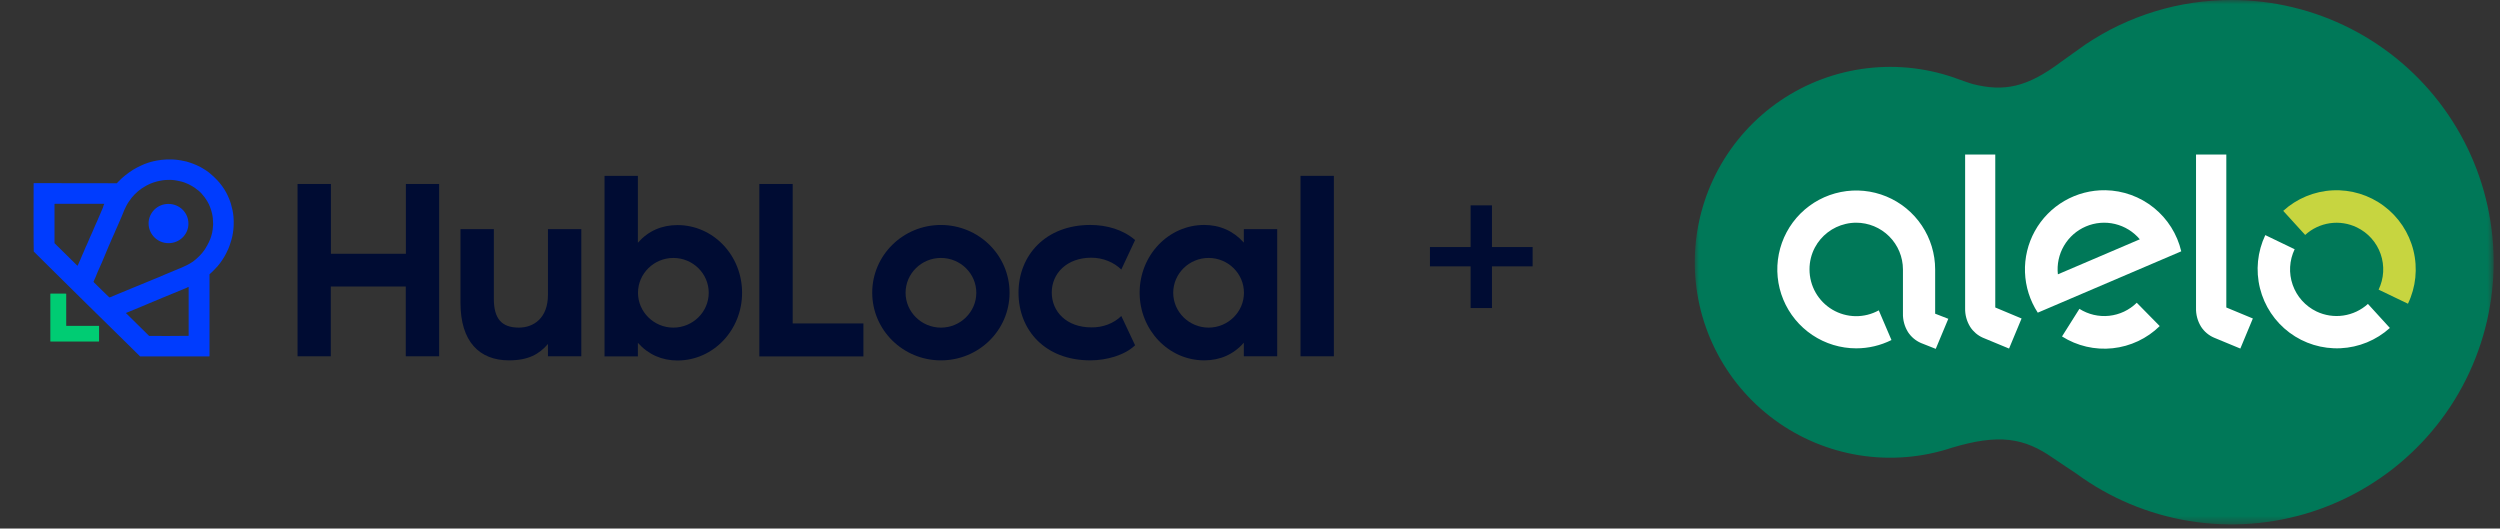 <svg width="298" height="63" viewBox="0 0 298 63" fill="none" xmlns="http://www.w3.org/2000/svg">
<rect x="0" y="0" width="298" height="63" fill="#333333" stroke="none"/>
<path d="M182.689 31.75H177.841V36.718H175.297V31.75H170.449V29.447H175.297V24.479H177.841V29.447H182.689V31.75Z" fill="#000C33"/>
<mask id="mask0_425_863" style="mask-type:luminance" maskUnits="userSpaceOnUse" x="202" y="0" width="96" height="63">
<path d="M297.281 0H202V62.524H297.281V0Z" fill="white"/>
</mask>
<g mask="url(#mask0_425_863)">
<path d="M265.977 3.53698e-06C259.783 -0.003 253.728 1.842 248.587 5.299C248.233 5.541 245.788 7.288 245.68 7.373C241.617 10.429 238.889 10.957 235.153 10.021C234.924 9.963 233.854 9.595 233.518 9.466C230.028 8.152 226.275 7.695 222.572 8.133C218.869 8.571 215.326 9.892 212.239 11.984C209.153 14.076 206.614 16.878 204.836 20.155C203.057 23.433 202.092 27.089 202.02 30.817C201.948 34.544 202.772 38.235 204.423 41.578C206.073 44.922 208.502 47.82 211.506 50.029C214.509 52.239 217.999 53.695 221.682 54.276C225.365 54.856 229.134 54.544 232.671 53.366C238.244 51.7 241.268 52.157 244.766 54.625C245.465 55.118 247.149 56.197 247.499 56.453C251.481 59.375 256.099 61.311 260.974 62.104C265.849 62.897 270.842 62.523 275.545 61.013C280.247 59.503 284.525 56.9 288.027 53.417C291.53 49.934 294.157 45.671 295.693 40.977C297.23 36.283 297.632 31.292 296.867 26.413C296.101 21.533 294.191 16.905 291.291 12.906C288.392 8.908 284.586 5.654 280.186 3.41C275.786 1.167 270.916 -0.002 265.977 3.53698e-06Z" fill="#007858"/>
<path d="M254.702 36.087C253.812 36.963 252.652 37.511 251.411 37.643C250.169 37.775 248.92 37.482 247.866 36.813L245.792 40.105C247.589 41.241 249.717 41.737 251.83 41.512C253.944 41.288 255.921 40.356 257.439 38.869L254.702 36.087ZM250.966 22.675C249.253 22.648 247.565 23.087 246.082 23.946C244.6 24.805 243.379 26.051 242.55 27.55C241.722 29.05 241.317 30.747 241.379 32.459C241.441 34.171 241.968 35.834 242.903 37.27L260.006 29.959C259.525 27.912 258.374 26.084 256.737 24.765C255.099 23.445 253.068 22.71 250.966 22.675ZM245.299 32.7C245.17 31.517 245.424 30.324 246.025 29.297C246.625 28.269 247.54 27.462 248.635 26.994C249.729 26.526 250.945 26.422 252.103 26.698C253.26 26.974 254.299 27.614 255.065 28.525L245.299 32.7ZM265.377 18.424V36.651L268.54 37.964L267.048 41.548L263.912 40.249C263.281 39.978 262.744 39.526 262.371 38.95C261.954 38.278 261.744 37.499 261.766 36.71V18.424H265.377ZM237.836 18.424V36.651L240.972 37.964L239.48 41.548L236.344 40.249C235.734 39.976 235.216 39.533 234.853 38.972C234.434 38.301 234.223 37.522 234.243 36.732V18.424H237.836Z" fill="white"/>
<path d="M280.94 27.105C281.597 27.422 282.186 27.866 282.672 28.41C283.157 28.955 283.531 29.589 283.772 30.278C284.012 30.967 284.114 31.697 284.073 32.425C284.031 33.154 283.847 33.867 283.529 34.524L287.028 36.204C287.975 34.229 288.206 31.986 287.681 29.859C287.157 27.733 285.909 25.855 284.152 24.547C282.395 23.238 280.238 22.582 278.051 22.689C275.863 22.796 273.781 23.661 272.16 25.134L274.776 28.006C275.596 27.256 276.621 26.77 277.72 26.609C278.819 26.449 279.941 26.622 280.94 27.105Z" fill="#C7D540"/>
<path d="M276.125 37.127C274.797 36.487 273.777 35.347 273.289 33.956C272.801 32.565 272.885 31.038 273.522 29.709L270.023 28.024C269.086 29.997 268.861 32.233 269.387 34.353C269.913 36.473 271.157 38.344 272.908 39.65C274.659 40.955 276.809 41.613 278.99 41.511C281.172 41.41 283.251 40.556 284.873 39.093L282.257 36.227C281.44 36.969 280.42 37.45 279.328 37.611C278.236 37.771 277.121 37.603 276.125 37.127ZM230.67 37.391V32.114C230.67 30.254 230.118 28.435 229.084 26.888C228.051 25.341 226.581 24.135 224.862 23.423C223.143 22.711 221.252 22.525 219.427 22.888C217.602 23.251 215.926 24.147 214.61 25.462C213.295 26.778 212.399 28.454 212.036 30.279C211.673 32.104 211.859 33.995 212.571 35.714C213.283 37.433 214.489 38.902 216.036 39.936C217.583 40.97 219.402 41.522 221.262 41.522C222.721 41.522 224.159 41.183 225.464 40.532L223.95 36.993C223.102 37.461 222.147 37.701 221.178 37.687C220.21 37.673 219.262 37.406 218.428 36.914C217.594 36.421 216.903 35.719 216.423 34.877C215.944 34.035 215.693 33.083 215.694 32.114C215.689 31.204 215.909 30.307 216.335 29.503C216.709 28.801 217.23 28.187 217.861 27.702C218.492 27.218 219.22 26.874 219.995 26.694C220.406 26.596 220.827 26.547 221.249 26.546C222.727 26.545 224.146 27.131 225.192 28.175C226.239 29.219 226.828 30.636 226.831 32.114V37.346C226.808 38.136 227.019 38.915 227.435 39.586C227.811 40.161 228.347 40.612 228.976 40.885L230.741 41.584L232.238 38.001L230.67 37.391Z" fill="white"/>
</g>
<path d="M52.345 21.93V42.471H48.368V34.152H39.431V42.471H35.469V21.93H39.445V30.249H48.382V21.93H52.345Z" fill="#000C33"/>
<path d="M54.891 36.116V27.312H58.867V35.632C58.867 37.985 59.795 39.05 61.846 39.05C63.645 39.05 65.317 37.888 65.317 35.133V27.312H69.293V42.469H65.317V41.002C64.263 42.22 62.984 42.954 60.666 42.954C57.125 42.954 54.891 40.698 54.891 36.116Z" fill="#000C33"/>
<path d="M88.457 34.9C88.457 39.357 85.014 42.97 80.757 42.97C78.902 42.97 77.286 42.264 76.035 40.866V42.485H72.059V20.961H76.035V28.934C77.272 27.522 78.888 26.83 80.757 26.83C85.014 26.83 88.457 30.429 88.457 34.9ZM84.48 34.9C84.48 32.602 82.583 30.747 80.265 30.747C77.946 30.747 76.049 32.616 76.049 34.9C76.049 37.184 77.946 39.052 80.265 39.052C82.583 39.052 84.48 37.184 84.48 34.9Z" fill="#000C33"/>
<path d="M102.919 38.568V42.485H90.512V21.93H94.488V38.554H102.919V38.568Z" fill="#000C33"/>
<path d="M120.339 34.9C120.339 39.357 116.685 42.956 112.161 42.956C107.636 42.956 103.969 39.343 103.969 34.886C103.969 30.429 107.636 26.816 112.161 26.816C116.685 26.83 120.339 30.429 120.339 34.9ZM116.376 34.9C116.376 32.602 114.479 30.747 112.161 30.747C109.828 30.747 107.945 32.616 107.945 34.9C107.945 37.184 109.842 39.053 112.161 39.053C114.479 39.053 116.376 37.184 116.376 34.9Z" fill="#000C33"/>
<path d="M133.659 37.667L135.303 41.155C134.067 42.345 131.917 42.954 129.964 42.954C124.568 42.954 121.406 39.342 121.406 34.884C121.406 30.427 124.638 26.814 129.964 26.814C131.917 26.814 133.87 27.368 135.303 28.614L133.659 32.13C132.788 31.272 131.481 30.718 130.09 30.718C127.167 30.718 125.369 32.587 125.369 34.87C125.369 37.154 127.139 39.023 130.09 39.023C131.481 39.051 132.788 38.525 133.659 37.667Z" fill="#000C33"/>
<path d="M152.242 27.313V42.47H148.265V40.85C147.029 42.262 145.413 42.954 143.544 42.954C139.3 42.954 135.844 39.342 135.844 34.884C135.844 30.427 139.286 26.814 143.544 26.814C145.399 26.814 147.015 27.52 148.265 28.918V27.313H152.242ZM148.279 34.898C148.279 32.6 146.382 30.746 144.064 30.746C141.745 30.746 139.848 32.614 139.848 34.898C139.848 37.182 141.745 39.051 144.064 39.051C146.382 39.051 148.279 37.182 148.279 34.898Z" fill="#000C33"/>
<path d="M158.996 20.961V42.471H155.02V20.961H158.996Z" fill="#000C33"/>
<path d="M13.93 21.843C13.986 21.787 14.028 21.732 14.07 21.69C14.211 21.552 14.351 21.413 14.506 21.261C14.618 21.151 14.731 21.054 14.857 20.957C15.04 20.805 15.222 20.666 15.405 20.541C15.546 20.445 15.7 20.348 15.841 20.251C16.164 20.057 16.487 19.877 16.838 19.725C17.091 19.6 17.344 19.503 17.597 19.42C17.836 19.337 18.075 19.268 18.328 19.213C18.623 19.143 18.918 19.102 19.213 19.06C19.634 19.005 20.07 18.991 20.492 19.005C20.815 19.019 21.152 19.047 21.475 19.102C21.728 19.143 21.981 19.199 22.22 19.254C22.375 19.296 22.515 19.337 22.67 19.393C22.909 19.462 23.147 19.573 23.386 19.669C23.653 19.78 23.92 19.919 24.173 20.071C24.412 20.209 24.651 20.375 24.876 20.541C25.002 20.638 25.129 20.749 25.255 20.86C25.48 21.04 25.677 21.261 25.887 21.469C25.986 21.566 26.07 21.677 26.169 21.787C26.281 21.926 26.393 22.064 26.492 22.203C26.674 22.452 26.829 22.701 26.97 22.964C27.096 23.199 27.208 23.434 27.307 23.684C27.377 23.877 27.461 24.071 27.517 24.265C27.588 24.514 27.658 24.777 27.714 25.04C27.77 25.289 27.799 25.538 27.827 25.788C27.869 26.134 27.855 26.466 27.855 26.812C27.855 27.006 27.827 27.213 27.812 27.407C27.784 27.67 27.742 27.933 27.686 28.196C27.658 28.334 27.616 28.487 27.574 28.625C27.517 28.819 27.447 29.013 27.391 29.207C27.279 29.525 27.152 29.829 26.998 30.12C26.899 30.314 26.801 30.508 26.688 30.688C26.548 30.909 26.407 31.131 26.253 31.338C26.154 31.463 26.056 31.601 25.944 31.726C25.887 31.795 25.817 31.864 25.761 31.92C25.578 32.141 25.354 32.335 25.143 32.542C25.101 32.584 25.058 32.612 25.016 32.653C25.002 32.667 24.988 32.681 24.974 32.695V42.467C24.946 42.467 24.918 42.481 24.904 42.481C24.876 42.481 24.848 42.481 24.82 42.481H16.698C16.67 42.453 16.642 42.426 16.613 42.398C15.841 41.637 15.054 40.861 14.281 40.1C11.71 37.595 9.152 35.048 6.595 32.529C5.752 31.698 4.909 30.854 4.065 30.023C4.051 30.009 4.037 29.995 4.023 29.982C3.995 29.913 3.995 21.926 4.009 21.843C4.023 21.843 4.051 21.829 4.065 21.829C4.108 21.829 4.136 21.829 4.178 21.829L13.93 21.843ZM13.086 35.449C13.115 35.435 13.157 35.422 13.185 35.408C13.55 35.255 13.916 35.103 14.281 34.951C14.534 34.84 14.801 34.73 15.054 34.633C15.377 34.494 15.7 34.37 16.023 34.231C16.234 34.148 16.459 34.051 16.67 33.968C16.979 33.844 17.288 33.705 17.611 33.581C17.85 33.484 18.103 33.373 18.342 33.276C18.496 33.207 18.665 33.138 18.82 33.082C18.932 33.041 19.044 32.985 19.157 32.944C19.325 32.875 19.494 32.792 19.663 32.722C19.859 32.639 20.07 32.556 20.267 32.473C20.59 32.335 20.927 32.196 21.25 32.058C21.363 32.017 21.475 31.975 21.574 31.933C21.742 31.864 21.897 31.795 22.051 31.712C22.164 31.657 22.276 31.615 22.389 31.546C22.473 31.504 22.557 31.449 22.642 31.407C22.74 31.338 22.852 31.283 22.951 31.214C22.965 31.214 22.965 31.2 22.979 31.2C23.049 31.144 23.119 31.075 23.204 31.02C23.33 30.937 23.428 30.826 23.541 30.729C23.709 30.577 23.864 30.425 24.005 30.259C24.047 30.203 24.103 30.148 24.145 30.092C24.159 30.079 24.173 30.065 24.187 30.037C24.244 29.968 24.3 29.899 24.356 29.816C24.412 29.746 24.454 29.663 24.496 29.594C24.651 29.359 24.777 29.11 24.904 28.86C25.002 28.653 25.087 28.431 25.157 28.224C25.199 28.072 25.241 27.919 25.283 27.767C25.311 27.629 25.34 27.49 25.354 27.338C25.368 27.186 25.382 27.02 25.396 26.867C25.41 26.756 25.41 26.632 25.396 26.521C25.396 26.341 25.382 26.161 25.368 25.995C25.354 25.815 25.311 25.649 25.283 25.483C25.255 25.358 25.227 25.234 25.185 25.109C25.157 25.026 25.129 24.957 25.115 24.888C25.058 24.708 24.974 24.528 24.904 24.362C24.834 24.223 24.763 24.071 24.679 23.947C24.595 23.808 24.496 23.684 24.412 23.545C24.356 23.476 24.3 23.407 24.244 23.337C24.159 23.241 24.075 23.13 23.991 23.033C23.906 22.95 23.822 22.867 23.738 22.784C23.709 22.756 23.681 22.742 23.653 22.715C23.583 22.659 23.513 22.618 23.442 22.562C23.288 22.424 23.119 22.313 22.951 22.216C22.67 22.036 22.36 21.898 22.037 21.773C21.911 21.732 21.784 21.677 21.644 21.649C21.405 21.593 21.18 21.538 20.927 21.497C20.731 21.469 20.52 21.441 20.323 21.441C20.126 21.441 19.93 21.441 19.733 21.455C19.522 21.469 19.325 21.497 19.129 21.538C18.988 21.566 18.862 21.593 18.735 21.621C18.567 21.663 18.398 21.718 18.229 21.773C18.019 21.843 17.822 21.939 17.625 22.036C17.485 22.106 17.344 22.175 17.204 22.272C17.091 22.341 16.993 22.41 16.88 22.465C16.866 22.465 16.866 22.479 16.852 22.493C16.782 22.549 16.712 22.618 16.628 22.659C16.501 22.742 16.389 22.853 16.276 22.964C16.122 23.102 15.967 23.241 15.841 23.407C15.784 23.462 15.728 23.517 15.686 23.587C15.56 23.739 15.447 23.891 15.349 24.044C15.251 24.21 15.138 24.362 15.054 24.542C14.969 24.708 14.885 24.874 14.815 25.04C14.703 25.289 14.604 25.538 14.506 25.801C14.407 26.023 14.309 26.258 14.211 26.48C14.126 26.674 14.042 26.867 13.958 27.061C13.916 27.158 13.873 27.241 13.831 27.338C13.761 27.504 13.691 27.67 13.62 27.836C13.564 27.975 13.494 28.099 13.438 28.238C13.269 28.625 13.101 29.013 12.932 29.4C12.777 29.76 12.623 30.12 12.482 30.48C12.286 30.978 12.061 31.477 11.836 31.975C11.766 32.141 11.681 32.321 11.611 32.487C11.541 32.639 11.485 32.792 11.428 32.944C11.344 33.151 11.26 33.345 11.162 33.553C11.162 33.567 11.147 33.581 11.147 33.594C11.175 33.622 11.19 33.65 11.218 33.678C11.555 34.01 11.878 34.328 12.215 34.66C12.482 34.923 12.749 35.186 13.016 35.435C13.044 35.422 13.058 35.435 13.086 35.449ZM22.473 34.203C22.445 34.203 22.431 34.217 22.417 34.217C22.375 34.245 22.332 34.273 22.29 34.287C22.178 34.328 22.066 34.37 21.967 34.425C21.447 34.633 20.941 34.854 20.421 35.062C20.112 35.186 19.817 35.311 19.508 35.435C18.918 35.685 18.328 35.92 17.752 36.169C17.428 36.307 17.119 36.432 16.796 36.571C16.22 36.806 15.644 37.055 15.054 37.29C15.04 37.304 15.026 37.318 15.012 37.318C15.939 38.231 16.852 39.131 17.78 40.045C17.892 40.059 22.403 40.045 22.473 40.031C22.501 39.989 22.487 39.934 22.487 39.893C22.487 38.038 22.487 36.183 22.487 34.342C22.487 34.314 22.487 34.273 22.487 34.245C22.473 34.231 22.473 34.217 22.473 34.203ZM12.426 24.306C12.398 24.306 12.37 24.293 12.356 24.293C12.3 24.293 12.243 24.293 12.201 24.293H6.721C6.665 24.293 6.609 24.293 6.567 24.293C6.553 24.293 6.524 24.293 6.496 24.306V28.971C6.51 28.999 6.524 29.013 6.539 29.027C7.438 29.913 8.337 30.785 9.222 31.67C9.222 31.67 9.222 31.67 9.236 31.67C9.236 31.67 9.236 31.67 9.25 31.67C9.321 31.546 9.363 31.407 9.433 31.269C9.489 31.131 9.546 30.992 9.616 30.854C9.672 30.715 9.728 30.577 9.784 30.452C9.841 30.314 9.897 30.175 9.967 30.037C10.023 29.899 10.079 29.76 10.136 29.636C10.192 29.497 10.248 29.359 10.318 29.234C10.375 29.096 10.431 28.957 10.501 28.819C10.557 28.681 10.614 28.542 10.67 28.418C10.726 28.279 10.782 28.141 10.852 28.016C10.909 27.878 10.965 27.739 11.035 27.601C11.091 27.462 11.147 27.324 11.204 27.2C11.26 27.061 11.316 26.923 11.386 26.784C11.443 26.646 11.499 26.521 11.569 26.383C11.625 26.244 11.681 26.106 11.738 25.981C11.794 25.843 11.85 25.704 11.92 25.566C11.976 25.428 12.033 25.289 12.089 25.165C12.145 25.026 12.201 24.888 12.271 24.749C12.3 24.583 12.356 24.445 12.426 24.306Z" fill="#003CFE"/>
<path d="M20.086 28.985C18.751 28.985 17.711 27.906 17.711 26.632C17.711 25.359 18.765 24.293 20.1 24.307C21.421 24.321 22.474 25.373 22.46 26.674C22.46 27.947 21.407 28.985 20.086 28.985Z" fill="#003CFE"/>
<path d="M11.798 38.846C11.819 38.878 11.809 38.92 11.809 38.952C11.809 39.278 11.809 39.594 11.809 39.921C11.809 40.153 11.809 40.374 11.809 40.606C11.809 40.638 11.809 40.669 11.809 40.701C11.787 40.701 11.776 40.711 11.755 40.711C11.734 40.711 11.712 40.711 11.691 40.711H6.011C6.011 40.69 6 40.68 6 40.659C6 40.638 6 40.617 6 40.606V35.011C6.021 35 6.032 35 6.053 35C6.075 35 6.086 35 6.107 35C6.674 35 7.23 35 7.797 35C7.829 35 7.861 35 7.893 35.011C7.893 35.232 7.893 35.443 7.893 35.653C7.893 35.864 7.893 36.085 7.893 36.296V38.836C7.915 38.836 7.925 38.846 7.947 38.846C7.968 38.846 8 38.846 8.022 38.846C9.252 38.846 10.482 38.846 11.712 38.846C11.744 38.846 11.776 38.846 11.798 38.846Z" fill="#00CC73"/>
</svg>

